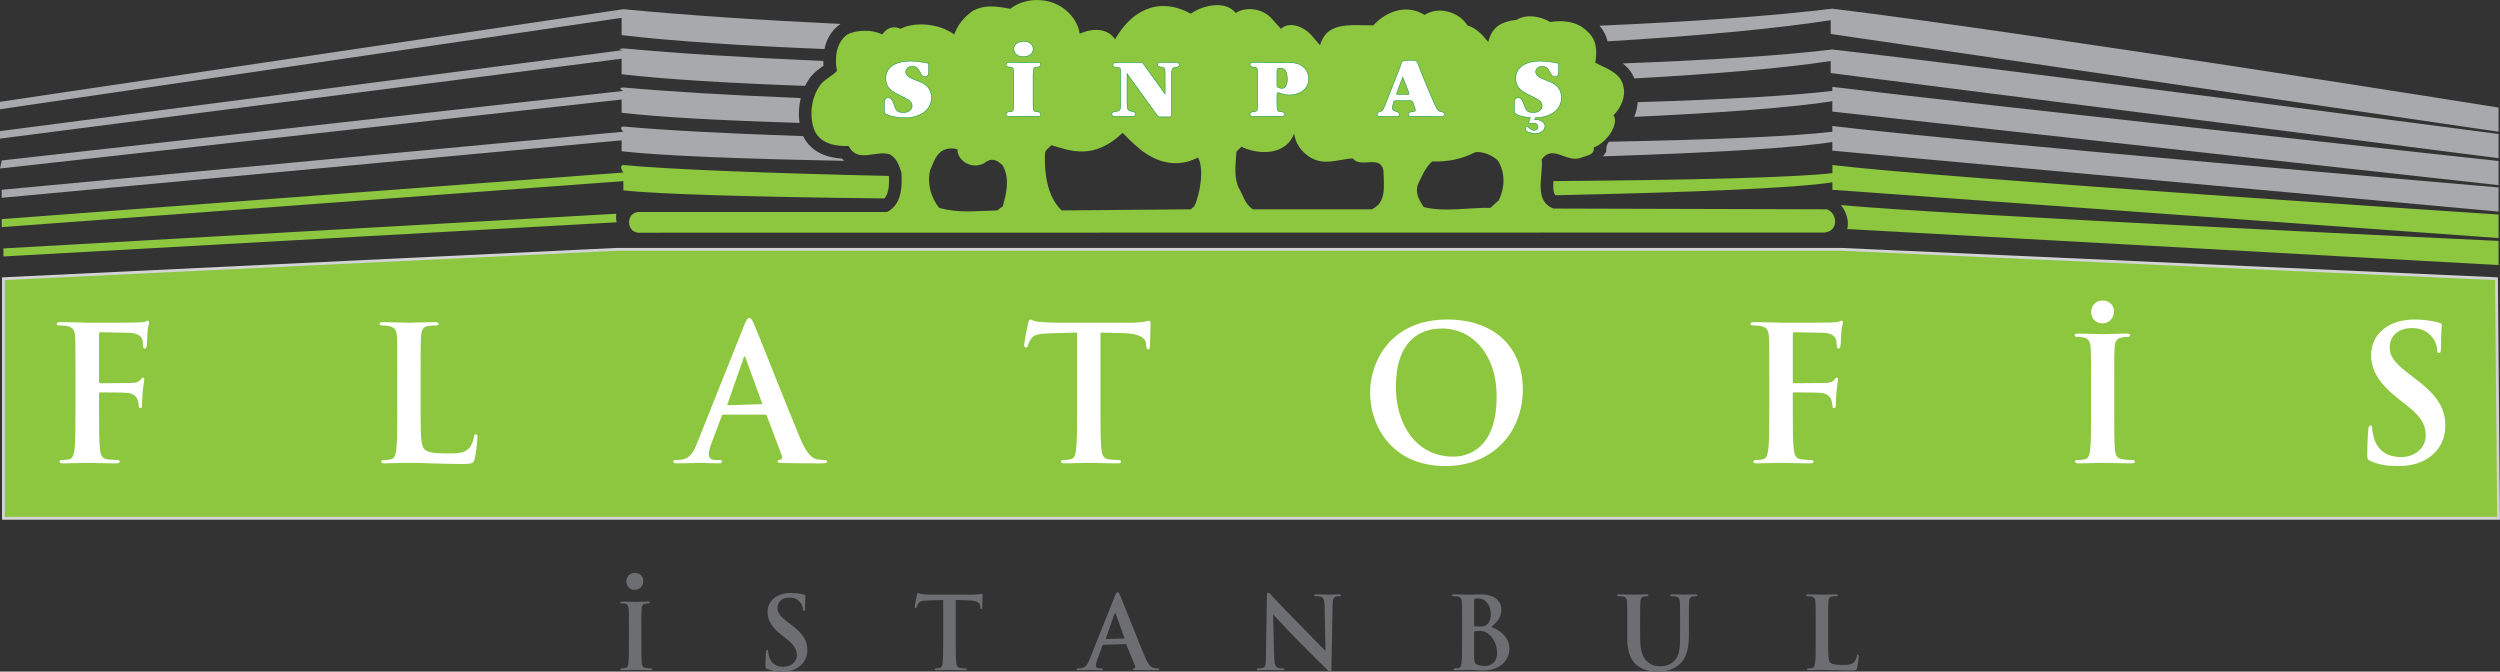 <?xml version="1.0" encoding="UTF-8"?>
<svg xmlns="http://www.w3.org/2000/svg" xmlns:xlink="http://www.w3.org/1999/xlink" width="165.35pt" height="44.42pt" viewBox="0 0 165.35 44.42" version="1.1">
<rect x="0" y="0" width="165.35" height="44.42" fill="#333333" stroke="none"/>
<defs>
<clipPath id="clip1">
  <path d="M 0 0 L 165.352 0 L 165.352 18 L 0 18 Z M 0 0 "/>
</clipPath>
<clipPath id="clip2">
  <path d="M 0 0 L 165.352 0 L 165.352 14 L 0 14 Z M 0 0 "/>
</clipPath>
<clipPath id="clip3">
  <path d="M 0 16 L 165.352 16 L 165.352 35 L 0 35 Z M 0 16 "/>
</clipPath>
<clipPath id="clip4">
  <path d="M 0 15 L 165.352 15 L 165.352 36 L 0 36 Z M 0 15 "/>
</clipPath>
<clipPath id="clip5">
  <path d="M 41 37 L 123 37 L 123 44.422 L 41 44.422 Z M 41 37 "/>
</clipPath>
</defs>
<g id="surface1">
<g clip-path="url(#clip1)" clip-rule="nonzero">
<path style=" stroke:none;fill-rule:evenodd;fill:rgb(55.299%,77.599%,24.699%);fill-opacity:1;" d="M 94.719 10.68 C 94.27 11.078 94.043 11.652 93.793 12.176 C 93.57 12.746 93.867 13.246 94.168 13.695 C 95.562 14.043 97.109 13.723 98.578 13.746 L 99.129 13.246 C 99.527 12.422 99.578 11.453 99.078 10.629 C 98.73 10.281 98.117 10.012 97.594 10.062 C 96.648 10.535 95.789 10.703 94.719 10.68 M 82.102 9.707 L 81.777 10.031 C 81.73 10.902 81.605 11.527 81.879 12.324 C 82.203 12.848 82.328 13.52 82.875 13.844 L 90.727 13.844 C 91.723 13.395 91.527 12.273 91.5 11.277 C 91.301 10.207 89.98 11.152 89.48 10.48 C 88.711 10.504 87.836 10.879 87.016 10.578 C 86.266 10.305 85.691 9.605 85.594 8.836 C 85.07 10.234 83.352 10.293 82.102 9.707 M 69.539 9.605 C 69.391 9.781 69.164 9.883 69.113 10.129 C 69.066 11.5 69.266 12.996 70.215 13.918 L 78.762 13.844 L 78.988 13.645 C 79.336 12.973 79.68 11.164 79.234 10.418 C 77.75 11.195 76.422 10.629 75.543 9.988 C 74.73 9.316 74.527 9.059 74.25 8.785 C 72.324 10.629 70.758 9.957 69.539 9.605 M 62.234 10.031 C 61.812 10.379 61.711 10.855 61.512 11.277 C 61.312 12.199 61.59 13.074 62.109 13.746 C 63.406 14.117 64.629 13.945 65.949 13.918 L 66.324 13.645 C 66.574 12.773 66.797 11.801 66.324 10.953 C 65.902 10.512 65.527 10.43 65.078 10.805 C 64.18 11.254 63.277 10.531 63.332 9.883 C 62.961 9.758 62.535 9.809 62.234 10.031 M 42.199 15.391 C 41.402 15.309 41.402 14.051 42.242 14.02 L 58.672 14.02 C 59.617 13.547 59.691 12.375 59.617 11.402 C 59.469 10.953 59.293 10.43 58.844 10.207 C 57.945 9.906 56.727 10.828 56.129 9.656 C 55.305 9.684 54.309 9.531 53.883 8.66 C 53.512 7.762 53.637 6.566 54.156 5.77 C 54.406 5.293 55.008 5.07 55.355 4.695 C 55.18 3.773 55.328 2.777 56.051 2.277 C 56.699 1.953 57.723 1.953 58.348 2.277 C 58.758 1.711 59.223 1.75 59.566 1.906 C 60.391 1.449 62.062 1.504 63.109 2.277 C 63.355 1.68 63.621 1.246 64.355 0.707 C 65.137 0.32 65.762 0.383 66.82 0.582 C 67.777 -0.184 69.465 -0.238 70.535 0.707 C 71.035 1.133 71.348 1.73 71.41 2.23 C 72.258 1.855 73.227 1.832 73.754 2.602 C 74.723 0.859 76.496 -0.324 78.762 0.906 C 79.535 0.344 81.055 0 81.73 0.859 C 82.422 0.402 83.496 0.582 84.07 1.184 L 84.719 1.906 C 85.289 1.391 86.191 1.754 86.691 2.277 L 87.305 2.988 C 87.746 1.488 89.105 1.652 90.828 1.68 C 91.723 0.707 93.059 0.262 94.219 0.984 C 95.191 0.383 96.508 0.805 97.059 1.68 C 97.633 1.855 98.082 2.328 98.43 2.777 C 98.68 1.828 99.188 1.449 100.324 1.305 C 100.973 0.906 101.922 1.082 102.52 1.457 C 103.281 1.328 104.289 1.379 104.961 2.055 C 105.637 2.629 105.637 3.402 105.512 4.148 C 106.207 4.523 107.254 4.82 107.379 5.77 C 107.531 6.367 107.211 7.152 106.711 7.625 C 107.094 8.129 106.371 9.379 105.41 9.758 C 105.484 10.223 104.988 10.281 104.637 10.406 C 103.641 10.855 102.742 9.508 101.973 10.531 C 102.07 11.676 101.422 13.273 102.742 13.793 L 120.809 13.844 C 121.492 14.02 121.68 15.266 120.684 15.379 Z M 121.195 12.059 C 118.777 12.441 111.793 12.727 102.879 12.914 C 102.793 12.828 102.742 12.688 102.734 12.375 C 102.73 12.242 102.734 12.109 102.738 11.977 C 111.734 11.91 118.77 11.742 121.195 11.449 L 121.195 10.914 C 127.988 11.754 165.254 14.188 165.254 14.188 L 165.254 15.746 L 121.195 12.551 Z M 41.23 10.914 C 44.266 11.207 50.754 11.453 58.793 11.637 C 58.836 12.379 58.73 12.867 58.492 13.125 C 50.086 13.031 43.551 12.852 41.23 12.59 L 41.23 11.98 L 0.113 15.023 L 0.113 14.492 L 41.23 11.41 C 41.23 11.41 40.891 10.953 41.23 10.914 M 0.227 16.43 L 40.766 14.137 C 40.734 14.316 40.742 14.512 40.785 14.703 L 0.227 16.961 Z M 121.754 13.562 C 128.637 14.219 165.254 15.934 165.254 15.934 L 165.254 17.531 L 122.176 15.148 C 122.223 14.961 122.23 14.766 122.203 14.57 C 122.156 14.223 122 13.855 121.754 13.562 "/>
</g>
<g clip-path="url(#clip2)" clip-rule="nonzero">
<path style=" stroke:none;fill-rule:evenodd;fill:rgb(65.5%,66.299%,67.499%);fill-opacity:1;" d="M 105.789 1.699 C 111.93 1.434 117.258 1.055 121.191 0.574 C 134.559 2.207 165.254 7.113 165.254 7.113 L 165.254 8.711 L 121.082 2.246 L 121.082 1.336 C 117.371 1.91 112.246 2.379 106.324 2.734 C 106.238 2.379 106.074 2.027 105.789 1.699 M 0 6.734 L 41.227 0.609 C 45.492 1.016 50.371 1.336 55.598 1.582 C 54.973 2.008 54.66 2.613 54.531 3.242 C 49.176 3.031 44.539 2.723 41.113 2.324 L 41.113 1.18 L 0 7.227 Z M 107.328 4.195 C 113.105 3.977 117.945 3.668 121.191 3.273 C 132.859 4.605 165.254 8.863 165.254 8.863 L 165.254 10.461 L 121.082 4.832 L 121.082 4.035 C 118.055 4.504 113.52 4.887 108.094 5.188 C 107.926 4.75 107.633 4.43 107.328 4.195 M 0 8.672 L 41.227 3.312 C 41.227 3.312 40.664 3.273 41.227 3.199 C 44.898 3.539 49.422 3.816 54.453 4.031 C 54.453 4.137 54.457 4.246 54.465 4.348 L 54.23 4.516 C 54.008 4.68 53.684 4.93 53.461 5.309 C 53.383 5.426 53.312 5.551 53.25 5.68 C 48.203 5.5 43.98 5.242 41.113 4.91 L 41.113 3.883 L 0 9.168 Z M 108.312 6.758 C 113.953 6.586 118.5 6.336 121.191 6.012 L 121.191 5.746 C 131.273 6.961 165.254 10.648 165.254 10.648 L 165.254 12.246 L 121.191 7.379 L 121.191 6.695 C 118.477 7.117 113.828 7.465 108.082 7.73 C 108.23 7.418 108.297 7.078 108.312 6.758 M 0.113 10.613 L 41.227 6.012 C 41.227 6.012 40.773 5.82 41.227 5.785 C 44.246 6.062 48.285 6.297 52.961 6.484 C 52.832 7.02 52.805 7.59 52.883 8.129 C 47.754 7.973 43.617 7.75 41.113 7.457 L 41.113 6.582 L 0 11.145 Z M 121.191 9.395 C 118.598 9.797 113.055 10.113 106.02 10.34 L 106.234 10.035 L 106.246 9.797 C 106.254 9.656 106.301 9.523 106.41 9.375 C 113.266 9.242 118.645 9.023 121.191 8.711 L 121.191 8.332 C 129.574 9.355 165.254 12.398 165.254 12.398 L 165.254 13.996 L 121.191 9.965 Z M 0.113 12.551 L 41.227 8.711 C 41.227 8.711 40.891 8.406 41.227 8.367 C 43.934 8.617 48.09 8.832 53.121 9.004 C 53.68 10.152 54.84 10.441 55.684 10.488 C 55.73 10.543 55.781 10.594 55.832 10.637 C 49.012 10.508 43.656 10.297 41.113 10.004 L 41.113 9.281 L 0.113 13.082 "/>
</g>
<g clip-path="url(#clip3)" clip-rule="nonzero">
<path style=" stroke:none;fill-rule:nonzero;fill:rgb(55.299%,77.599%,24.699%);fill-opacity:1;" d="M 0.227 34.281 L 0.227 18.434 L 40.777 16.492 L 121.781 16.492 L 165.117 18.434 L 165.254 34.281 "/>
</g>
<g clip-path="url(#clip4)" clip-rule="nonzero">
<path style="fill:none;stroke-width:1.87;stroke-linecap:butt;stroke-linejoin:miter;stroke:rgb(81.999%,82.7%,83.099%);stroke-opacity:1;stroke-miterlimit:3.864;" d="M 2.266 101.388 L 2.266 259.864 L 407.773 279.278 L 1217.812 279.278 L 1651.172 259.864 L 1652.539 101.388 Z M 2.266 101.388 " transform="matrix(0.1,0,0,-0.1,0,44.42)"/>
</g>
<g clip-path="url(#clip5)" clip-rule="nonzero">
<path style=" stroke:none;fill-rule:evenodd;fill:rgb(42.699%,43.1%,44.299%);fill-opacity:1;" d="M 41.977 39.012 C 42.328 39.012 42.547 38.746 42.547 38.422 C 42.547 38.102 42.301 37.891 41.988 37.891 C 41.59 37.891 41.426 38.219 41.426 38.449 C 41.426 38.707 41.59 39.012 41.977 39.012 M 120.914 41.234 C 120.914 40.227 120.914 40.043 120.93 39.828 C 120.941 39.598 120.996 39.484 121.176 39.449 C 121.254 39.438 121.359 39.434 121.434 39.434 C 121.516 39.434 121.555 39.418 121.555 39.371 C 121.555 39.324 121.508 39.312 121.414 39.312 C 121.156 39.312 120.672 39.332 120.512 39.332 C 120.332 39.332 119.914 39.312 119.605 39.312 C 119.504 39.312 119.457 39.324 119.457 39.371 C 119.457 39.418 119.496 39.434 119.57 39.434 C 119.656 39.434 119.734 39.438 119.789 39.449 C 120.008 39.496 120.062 39.605 120.074 39.828 C 120.09 40.043 120.09 40.227 120.09 41.234 L 120.09 42.402 C 120.09 43.016 120.09 43.535 120.055 43.816 C 120.027 44.008 119.996 44.156 119.863 44.18 C 119.801 44.195 119.723 44.207 119.621 44.207 C 119.543 44.207 119.52 44.227 119.52 44.262 C 119.52 44.309 119.562 44.324 119.648 44.324 C 119.781 44.324 119.953 44.312 120.105 44.312 L 120.484 44.309 C 120.758 44.309 120.996 44.312 121.297 44.324 C 121.594 44.332 121.938 44.348 122.414 44.348 C 122.762 44.348 122.793 44.312 122.836 44.168 C 122.887 43.977 122.934 43.477 122.934 43.406 C 122.934 43.324 122.926 43.293 122.879 43.293 C 122.828 43.293 122.812 43.332 122.809 43.391 C 122.793 43.52 122.715 43.703 122.633 43.789 C 122.469 43.969 122.211 43.977 121.859 43.977 C 121.34 43.977 121.168 43.93 121.055 43.828 C 120.914 43.711 120.914 43.25 120.914 42.402 Z M 107.629 42.203 C 107.629 43.164 107.879 43.656 108.219 43.961 C 108.703 44.398 109.34 44.418 109.691 44.418 C 110.121 44.418 110.602 44.348 111.07 43.941 C 111.629 43.465 111.703 42.684 111.703 41.945 L 111.703 41.234 C 111.703 40.227 111.703 40.043 111.715 39.828 C 111.727 39.598 111.781 39.484 111.961 39.449 C 112.039 39.438 112.078 39.434 112.152 39.434 C 112.23 39.434 112.27 39.418 112.27 39.371 C 112.27 39.324 112.227 39.312 112.133 39.312 C 111.871 39.312 111.457 39.332 111.375 39.332 C 111.371 39.332 110.953 39.312 110.613 39.312 C 110.52 39.312 110.477 39.324 110.477 39.371 C 110.477 39.418 110.516 39.434 110.586 39.434 C 110.66 39.434 110.773 39.438 110.824 39.449 C 111.047 39.496 111.098 39.605 111.109 39.828 C 111.121 40.043 111.121 40.227 111.121 41.234 L 111.121 42.066 C 111.121 42.746 111.105 43.344 110.738 43.711 C 110.477 43.977 110.117 44.07 109.824 44.07 C 109.598 44.07 109.293 44.039 108.996 43.797 C 108.672 43.531 108.477 43.125 108.477 42.164 L 108.477 41.234 C 108.477 40.227 108.477 40.043 108.492 39.828 C 108.504 39.598 108.559 39.484 108.734 39.449 C 108.816 39.438 108.855 39.434 108.93 39.434 C 108.996 39.434 109.035 39.418 109.035 39.371 C 109.035 39.324 108.988 39.312 108.891 39.312 C 108.648 39.312 108.23 39.332 108.074 39.332 C 107.871 39.332 107.457 39.312 107.105 39.312 C 107.004 39.312 106.961 39.324 106.961 39.371 C 106.961 39.418 106.996 39.434 107.07 39.434 C 107.164 39.434 107.277 39.438 107.328 39.449 C 107.547 39.496 107.602 39.605 107.617 39.828 C 107.629 40.043 107.629 40.227 107.629 41.234 Z M 99.016 43.199 C 99.016 43.891 98.512 44.047 98.215 44.047 C 98.062 44.047 97.91 44.039 97.73 43.969 C 97.52 43.883 97.5 43.77 97.5 43.332 L 97.5 41.762 L 97.824 41.719 C 98.082 41.734 98.234 41.781 98.375 41.879 C 98.879 42.23 99.016 42.789 99.016 43.199 M 97.5 39.711 C 97.5 39.637 97.512 39.609 97.559 39.598 C 97.625 39.582 97.684 39.582 97.777 39.582 C 98.348 39.582 98.605 40.168 98.605 40.613 C 98.605 40.938 98.504 41.176 98.332 41.316 C 98.219 41.414 98.074 41.441 97.855 41.441 C 97.703 41.441 97.605 41.434 97.543 41.422 C 97.52 41.414 97.5 41.402 97.5 41.348 Z M 96.703 42.402 C 96.703 43.016 96.703 43.535 96.668 43.816 C 96.645 44.008 96.609 44.156 96.477 44.18 C 96.418 44.195 96.336 44.207 96.238 44.207 C 96.16 44.207 96.133 44.227 96.133 44.262 C 96.133 44.309 96.176 44.324 96.266 44.324 C 96.398 44.324 96.57 44.312 96.723 44.312 L 97.098 44.309 C 97.199 44.309 97.398 44.312 97.598 44.324 L 98.062 44.348 C 99.281 44.348 99.832 43.609 99.832 42.902 C 99.832 42.125 99.168 41.652 98.625 41.469 C 98.992 41.176 99.301 40.852 99.301 40.309 C 99.301 39.953 99.09 39.312 97.891 39.312 C 97.664 39.312 97.406 39.332 97.082 39.332 C 96.949 39.332 96.531 39.312 96.176 39.312 C 96.078 39.312 96.031 39.324 96.031 39.371 C 96.031 39.418 96.07 39.434 96.145 39.434 C 96.238 39.434 96.352 39.438 96.402 39.449 C 96.621 39.496 96.676 39.605 96.688 39.828 C 96.703 40.043 96.703 40.227 96.703 41.234 Z M 84.199 40.641 C 84.34 40.766 85.074 41.594 85.797 42.312 C 86.484 42.992 87.332 43.863 87.75 44.262 C 87.824 44.332 87.906 44.406 87.977 44.406 C 88.039 44.406 88.062 44.348 88.062 44.199 L 88.137 40.016 C 88.145 39.645 88.195 39.504 88.383 39.449 C 88.461 39.434 88.516 39.434 88.582 39.434 C 88.66 39.434 88.699 39.41 88.699 39.371 C 88.699 39.32 88.633 39.312 88.547 39.312 C 88.223 39.312 87.969 39.332 87.898 39.332 C 87.758 39.332 87.441 39.312 87.094 39.312 C 86.996 39.312 86.922 39.32 86.922 39.371 C 86.922 39.41 86.949 39.434 87.031 39.434 C 87.121 39.434 87.281 39.434 87.379 39.473 C 87.539 39.539 87.598 39.664 87.605 40.07 L 87.672 43.047 C 87.527 42.941 86.633 41.984 86.18 41.535 C 85.215 40.574 84.207 39.492 84.125 39.406 C 84.012 39.285 83.953 39.199 83.879 39.199 C 83.812 39.199 83.793 39.293 83.793 39.426 L 83.73 43.352 C 83.727 43.93 83.699 44.121 83.527 44.172 C 83.434 44.199 83.316 44.207 83.227 44.207 C 83.164 44.207 83.121 44.223 83.121 44.262 C 83.121 44.32 83.184 44.324 83.27 44.324 C 83.613 44.324 83.926 44.309 83.984 44.309 C 84.113 44.309 84.379 44.324 84.809 44.324 C 84.902 44.324 84.961 44.312 84.961 44.262 C 84.961 44.223 84.922 44.207 84.848 44.207 C 84.742 44.207 84.617 44.199 84.504 44.16 C 84.371 44.113 84.285 43.941 84.273 43.426 Z M 73.129 42.266 L 73.715 40.586 C 73.773 40.527 73.781 40.559 73.789 40.586 L 74.383 42.227 Z M 74.477 42.598 L 75.074 44.047 C 75.105 44.129 75.059 44.188 75.016 44.199 C 74.949 44.207 74.922 44.223 74.922 44.262 C 74.922 44.309 75 44.309 75.121 44.312 C 75.652 44.324 76.137 44.324 76.375 44.324 C 76.621 44.324 76.68 44.312 76.68 44.262 C 76.68 44.215 76.645 44.207 76.594 44.207 C 76.516 44.207 76.414 44.199 76.312 44.18 C 76.176 44.141 75.98 44.047 75.73 43.453 C 75.305 42.449 74.246 39.742 74.086 39.379 C 74.02 39.227 73.98 39.164 73.918 39.164 C 73.852 39.164 73.812 39.238 73.734 39.434 L 72.07 43.598 C 71.938 43.93 71.809 44.156 71.504 44.195 L 71.301 44.207 C 71.246 44.207 71.219 44.223 71.219 44.262 C 71.219 44.312 71.258 44.324 71.348 44.324 C 71.691 44.324 72.055 44.309 72.129 44.309 C 72.336 44.309 72.621 44.324 72.832 44.324 C 72.906 44.324 72.945 44.312 72.945 44.262 C 72.945 44.223 72.926 44.207 72.844 44.207 L 72.746 44.207 C 72.539 44.207 72.48 44.121 72.48 44 C 72.48 43.922 72.516 43.762 72.582 43.598 L 72.938 42.648 Z M 62.383 42.402 C 62.383 43.016 62.383 43.535 62.348 43.816 C 62.328 44.008 62.289 44.156 62.156 44.18 C 62.098 44.195 62.02 44.207 61.918 44.207 C 61.84 44.207 61.812 44.227 61.812 44.262 C 61.812 44.309 61.859 44.324 61.945 44.324 C 62.211 44.324 62.629 44.309 62.781 44.309 C 62.965 44.309 63.383 44.324 63.82 44.324 C 63.895 44.324 63.949 44.309 63.949 44.262 C 63.949 44.227 63.914 44.207 63.84 44.207 C 63.742 44.207 63.598 44.195 63.504 44.18 C 63.305 44.156 63.266 44.008 63.246 43.824 C 63.211 43.535 63.211 43.016 63.211 42.402 L 63.211 39.684 L 64.047 39.703 C 64.637 39.719 64.816 39.902 64.832 40.074 L 64.836 40.148 C 64.844 40.246 64.855 40.281 64.91 40.281 C 64.949 40.281 64.961 40.242 64.969 40.176 C 64.969 40 64.988 39.543 64.988 39.406 C 64.988 39.305 64.98 39.266 64.938 39.266 C 64.91 39.266 64.855 39.281 64.758 39.297 C 64.656 39.312 64.512 39.332 64.301 39.332 L 61.672 39.332 C 61.453 39.332 61.203 39.32 61.008 39.297 C 60.844 39.285 60.777 39.219 60.723 39.219 C 60.684 39.219 60.664 39.258 60.645 39.348 C 60.633 39.398 60.504 40 60.504 40.109 C 60.504 40.184 60.52 40.215 60.566 40.215 C 60.605 40.215 60.625 40.188 60.641 40.137 C 60.652 40.082 60.684 40 60.75 39.902 C 60.852 39.758 61.008 39.723 61.395 39.711 L 62.383 39.684 Z M 51.723 44.418 C 52.074 44.418 52.445 44.359 52.777 44.148 C 53.254 43.836 53.398 43.379 53.398 42.992 C 53.398 42.363 53.113 41.906 52.312 41.301 L 52.125 41.164 C 51.574 40.746 51.422 40.512 51.422 40.207 C 51.422 39.809 51.723 39.523 52.211 39.523 C 52.645 39.523 52.836 39.723 52.934 39.852 C 53.074 40.023 53.105 40.227 53.105 40.285 C 53.105 40.367 53.125 40.406 53.172 40.406 C 53.227 40.406 53.246 40.355 53.246 40.207 C 53.246 39.691 53.273 39.496 53.273 39.41 C 53.273 39.367 53.242 39.348 53.18 39.332 C 53.008 39.285 52.73 39.219 52.297 39.219 C 51.375 39.219 50.766 39.742 50.766 40.473 C 50.766 41.012 51.02 41.477 51.746 42.043 L 52.051 42.285 C 52.602 42.715 52.703 43.02 52.703 43.344 C 52.703 43.695 52.41 44.102 51.812 44.102 C 51.402 44.102 51.012 43.922 50.867 43.434 C 50.832 43.32 50.805 43.18 50.805 43.094 C 50.805 43.039 50.801 42.98 50.738 42.98 C 50.688 42.98 50.668 43.055 50.66 43.152 C 50.652 43.258 50.625 43.656 50.625 44.023 C 50.625 44.168 50.648 44.199 50.754 44.246 C 51.039 44.371 51.336 44.418 51.723 44.418 M 41.598 42.402 C 41.598 43.047 41.598 43.57 41.562 43.852 C 41.543 44.039 41.504 44.156 41.371 44.18 C 41.312 44.195 41.23 44.207 41.133 44.207 C 41.051 44.207 41.027 44.227 41.027 44.262 C 41.027 44.309 41.074 44.324 41.16 44.324 C 41.426 44.324 41.844 44.309 41.996 44.309 C 42.172 44.309 42.59 44.324 43.031 44.324 C 43.102 44.324 43.156 44.309 43.156 44.262 C 43.156 44.227 43.121 44.207 43.051 44.207 C 42.949 44.207 42.805 44.195 42.711 44.18 C 42.512 44.156 42.465 44.035 42.445 43.855 C 42.418 43.57 42.418 43.047 42.418 42.402 L 42.418 41.488 C 42.418 40.48 42.418 40.516 42.434 40.305 C 42.445 40.074 42.5 39.957 42.676 39.926 C 42.758 39.914 42.809 39.906 42.875 39.906 C 42.945 39.906 42.984 39.895 42.984 39.84 C 42.984 39.801 42.93 39.785 42.844 39.785 C 42.59 39.785 42.199 39.809 42.035 39.809 C 41.844 39.809 41.426 39.785 41.172 39.785 C 41.066 39.785 41.016 39.801 41.016 39.84 C 41.016 39.895 41.051 39.906 41.121 39.906 C 41.199 39.906 41.285 39.914 41.359 39.934 C 41.504 39.965 41.57 40.078 41.582 40.305 C 41.598 40.516 41.598 40.48 41.598 41.488 "/>
</g>
<path style=" stroke:none;fill-rule:evenodd;fill:rgb(100%,100%,100%);fill-opacity:1;" d="M 139.051 21.387 C 139.52 21.387 139.816 21.027 139.816 20.594 C 139.816 20.16 139.484 19.875 139.062 19.875 C 138.531 19.875 138.309 20.32 138.309 20.633 C 138.309 20.977 138.531 21.387 139.051 21.387 M 158.609 30.824 C 159.266 30.824 159.957 30.711 160.574 30.316 C 161.465 29.734 161.734 28.883 161.734 28.164 C 161.734 26.992 161.203 26.141 159.707 25.016 L 159.363 24.754 C 158.336 23.977 158.055 23.543 158.055 22.977 C 158.055 22.234 158.609 21.699 159.523 21.699 C 160.328 21.699 160.688 22.074 160.871 22.309 C 161.129 22.629 161.191 23.012 161.191 23.121 C 161.191 23.273 161.23 23.348 161.316 23.348 C 161.414 23.348 161.449 23.246 161.449 22.977 C 161.449 22.012 161.5 21.652 161.5 21.492 C 161.5 21.406 161.438 21.367 161.328 21.344 C 161.008 21.258 160.488 21.133 159.684 21.133 C 157.965 21.133 156.828 22.109 156.828 23.469 C 156.828 24.469 157.301 25.336 158.656 26.398 L 159.227 26.844 C 160.254 27.648 160.438 28.215 160.438 28.82 C 160.438 29.477 159.895 30.23 158.781 30.23 C 158.016 30.23 157.285 29.895 157.016 28.98 C 156.953 28.77 156.902 28.512 156.902 28.352 C 156.902 28.25 156.891 28.141 156.777 28.141 C 156.68 28.141 156.645 28.277 156.633 28.461 C 156.617 28.66 156.57 29.402 156.57 30.082 C 156.57 30.355 156.605 30.414 156.805 30.5 C 157.336 30.738 157.891 30.824 158.609 30.824 M 138.301 27.391 C 138.301 28.59 138.301 29.238 138.238 29.762 C 138.203 30.117 138.129 30.328 137.883 30.379 C 137.77 30.402 137.621 30.426 137.438 30.426 C 137.289 30.426 137.238 30.465 137.238 30.527 C 137.238 30.613 137.324 30.648 137.488 30.648 C 137.98 30.648 138.762 30.613 139.043 30.613 C 139.379 30.613 140.156 30.648 140.973 30.648 C 141.109 30.648 141.207 30.613 141.207 30.527 C 141.207 30.465 141.145 30.426 141.008 30.426 C 140.824 30.426 140.551 30.402 140.379 30.379 C 140.008 30.328 139.922 30.105 139.883 29.773 C 139.836 29.238 139.836 28.59 139.836 27.391 L 139.836 25.43 C 139.836 23.551 139.836 23.422 139.859 23.027 C 139.883 22.594 139.984 22.387 140.316 22.324 C 140.465 22.297 140.562 22.285 140.688 22.285 C 140.812 22.285 140.887 22.262 140.887 22.16 C 140.887 22.09 140.785 22.062 140.625 22.062 C 140.156 22.062 139.426 22.102 139.117 22.102 C 138.762 22.102 137.98 22.062 137.512 22.062 C 137.312 22.062 137.215 22.09 137.215 22.16 C 137.215 22.262 137.289 22.285 137.41 22.285 C 137.562 22.285 137.723 22.297 137.859 22.336 C 138.129 22.398 138.254 22.605 138.277 23.027 C 138.301 23.422 138.301 23.551 138.301 25.43 Z M 118.574 26.066 C 118.574 25.977 118.602 25.953 118.664 25.953 C 118.871 25.953 120.184 25.953 120.492 25.988 C 120.875 26.039 121.062 26.262 121.121 26.434 C 121.172 26.582 121.195 26.73 121.195 26.82 C 121.195 26.906 121.223 26.992 121.297 26.992 C 121.418 26.992 121.418 26.867 121.418 26.758 C 121.418 26.668 121.445 26.102 121.469 25.855 C 121.508 25.473 121.566 25.16 121.566 25.09 C 121.566 25.016 121.543 24.977 121.492 24.977 C 121.418 24.977 121.395 25.027 121.332 25.102 C 121.211 25.262 121.035 25.312 120.801 25.324 C 120.629 25.336 120.453 25.336 120.246 25.336 L 118.664 25.348 C 118.59 25.348 118.574 25.312 118.574 25.238 L 118.574 22.145 C 118.574 22.012 118.613 21.973 118.688 21.973 L 120.59 22.012 C 121.062 22.023 121.32 22.207 121.406 22.383 C 121.48 22.555 121.48 22.75 121.48 22.852 C 121.492 22.988 121.52 23.051 121.605 23.051 C 121.691 23.051 121.715 22.977 121.73 22.875 C 121.754 22.727 121.777 21.996 121.789 21.875 C 121.828 21.555 121.891 21.406 121.891 21.32 C 121.891 21.258 121.852 21.207 121.801 21.207 C 121.738 21.207 121.68 21.258 121.605 21.281 C 121.48 21.32 121.332 21.32 121.098 21.328 C 120.812 21.344 118.305 21.344 117.836 21.344 C 117.66 21.344 117.379 21.328 117.059 21.32 L 116.055 21.305 C 115.871 21.305 115.77 21.328 115.77 21.43 C 115.77 21.504 115.859 21.527 115.98 21.527 C 116.152 21.527 116.363 21.539 116.465 21.566 C 116.871 21.652 116.969 21.852 116.996 22.27 C 117.02 22.664 117.02 23.012 117.02 24.891 L 117.02 27.066 C 117.02 28.25 117.02 29.18 116.957 29.699 C 116.906 30.059 116.848 30.328 116.598 30.379 C 116.488 30.402 116.34 30.426 116.152 30.426 C 116.02 30.426 115.969 30.465 115.969 30.527 C 115.969 30.625 116.055 30.648 116.23 30.648 C 116.699 30.648 117.477 30.613 117.797 30.613 C 118.117 30.613 118.898 30.648 119.676 30.648 C 119.863 30.648 119.949 30.613 119.949 30.527 C 119.949 30.465 119.898 30.426 119.738 30.426 C 119.566 30.426 119.293 30.402 119.121 30.379 C 118.75 30.328 118.676 30.059 118.637 29.699 C 118.574 29.18 118.574 28.25 118.574 27.066 Z M 96.117 30.203 C 93.746 30.203 92.324 28.164 92.324 25.594 C 92.324 22.516 93.945 21.727 95.363 21.727 C 97.395 21.727 98.988 23.445 98.988 26.215 C 98.988 29.785 96.984 30.203 96.117 30.203 M 95.602 30.824 C 98.738 30.824 100.719 28.586 100.719 25.754 C 100.719 22.926 98.801 21.133 95.723 21.133 C 92.016 21.133 90.617 23.863 90.617 25.977 C 90.617 28.164 92.055 30.824 95.602 30.824 M 71.238 27.066 C 71.238 28.203 71.238 29.18 71.176 29.699 C 71.141 30.059 71.066 30.328 70.82 30.379 C 70.711 30.402 70.559 30.426 70.375 30.426 C 70.227 30.426 70.176 30.465 70.176 30.527 C 70.176 30.613 70.266 30.648 70.426 30.648 C 70.918 30.648 71.695 30.613 71.98 30.613 C 72.328 30.613 73.105 30.648 73.922 30.648 C 74.059 30.648 74.156 30.613 74.156 30.527 C 74.156 30.465 74.094 30.426 73.961 30.426 C 73.773 30.426 73.504 30.402 73.328 30.379 C 72.957 30.328 72.883 30.059 72.848 29.711 C 72.785 29.18 72.785 28.203 72.785 27.066 L 72.785 21.996 L 74.344 22.035 C 75.441 22.059 75.777 22.406 75.801 22.727 L 75.812 22.863 C 75.824 23.051 75.848 23.109 75.949 23.109 C 76.023 23.109 76.047 23.035 76.059 22.914 C 76.059 22.59 76.098 21.738 76.098 21.48 C 76.098 21.293 76.086 21.219 76 21.219 C 75.949 21.219 75.848 21.242 75.664 21.281 C 75.48 21.305 75.207 21.344 74.812 21.344 L 69.918 21.344 C 69.512 21.344 69.039 21.32 68.68 21.281 C 68.371 21.258 68.25 21.133 68.152 21.133 C 68.074 21.133 68.039 21.207 68.004 21.367 C 67.977 21.469 67.742 22.59 67.742 22.789 C 67.742 22.926 67.766 22.988 67.855 22.988 C 67.926 22.988 67.965 22.938 67.988 22.84 C 68.016 22.738 68.074 22.59 68.199 22.406 C 68.387 22.133 68.68 22.074 69.398 22.047 L 71.238 21.996 Z M 48.09 26.805 L 49.18 23.68 C 49.191 23.629 49.215 23.566 49.254 23.566 C 49.289 23.566 49.301 23.629 49.316 23.68 L 50.426 26.73 Z M 50.598 27.426 C 50.66 27.426 50.699 27.449 50.723 27.512 L 51.711 30.133 C 51.773 30.281 51.688 30.391 51.602 30.414 C 51.477 30.426 51.426 30.449 51.426 30.527 C 51.426 30.613 51.574 30.613 51.797 30.625 C 52.789 30.648 53.691 30.648 54.133 30.648 C 54.594 30.648 54.703 30.625 54.703 30.527 C 54.703 30.441 54.641 30.426 54.543 30.426 C 54.395 30.426 54.211 30.414 54.023 30.379 C 53.766 30.305 53.406 30.133 52.938 29.023 C 52.145 27.152 50.168 22.109 49.871 21.43 C 49.746 21.145 49.672 21.035 49.562 21.035 C 49.438 21.035 49.363 21.168 49.215 21.527 L 46.113 29.289 C 45.867 29.906 45.633 30.328 45.062 30.402 C 44.965 30.414 44.789 30.426 44.68 30.426 C 44.582 30.426 44.531 30.449 44.531 30.527 C 44.531 30.625 44.605 30.648 44.766 30.648 C 45.41 30.648 46.09 30.613 46.223 30.613 C 46.609 30.613 47.141 30.648 47.535 30.648 C 47.672 30.648 47.746 30.625 47.746 30.527 C 47.746 30.449 47.707 30.426 47.559 30.426 L 47.375 30.426 C 46.992 30.426 46.879 30.266 46.879 30.043 C 46.879 29.895 46.941 29.598 47.066 29.289 L 47.734 27.523 C 47.758 27.449 47.781 27.426 47.844 27.426 Z M 27.82 24.891 C 27.82 23.012 27.82 22.664 27.844 22.27 C 27.871 21.836 27.969 21.625 28.305 21.566 C 28.453 21.539 28.648 21.527 28.785 21.527 C 28.934 21.527 29.008 21.504 29.008 21.418 C 29.008 21.328 28.922 21.305 28.746 21.305 C 28.266 21.305 27.363 21.344 27.066 21.344 C 26.734 21.344 25.953 21.305 25.375 21.305 C 25.188 21.305 25.102 21.328 25.102 21.418 C 25.102 21.504 25.176 21.527 25.312 21.527 C 25.473 21.527 25.621 21.539 25.719 21.566 C 26.129 21.652 26.227 21.852 26.254 22.27 C 26.277 22.664 26.277 23.012 26.277 24.891 L 26.277 27.066 C 26.277 28.203 26.277 29.18 26.215 29.699 C 26.164 30.059 26.105 30.328 25.855 30.379 C 25.746 30.402 25.598 30.426 25.41 30.426 C 25.262 30.426 25.215 30.465 25.215 30.527 C 25.215 30.613 25.301 30.648 25.461 30.648 C 25.707 30.648 26.027 30.625 26.312 30.625 C 26.609 30.613 26.883 30.613 27.02 30.613 C 27.523 30.613 27.969 30.625 28.527 30.648 C 29.082 30.66 29.723 30.688 30.613 30.688 C 31.258 30.688 31.32 30.625 31.395 30.355 C 31.492 29.992 31.578 29.066 31.578 28.934 C 31.578 28.781 31.566 28.723 31.48 28.723 C 31.383 28.723 31.355 28.797 31.344 28.906 C 31.32 29.141 31.172 29.488 31.023 29.648 C 30.715 29.984 30.23 29.992 29.574 29.992 C 28.613 29.992 28.289 29.906 28.082 29.723 C 27.82 29.5 27.82 28.648 27.82 27.066 Z M 6.551 26.066 C 6.551 25.977 6.574 25.953 6.637 25.953 C 6.848 25.953 8.156 25.953 8.469 25.988 C 8.852 26.039 9.035 26.262 9.098 26.434 C 9.148 26.582 9.172 26.73 9.172 26.82 C 9.172 26.906 9.195 26.992 9.27 26.992 C 9.395 26.992 9.395 26.867 9.395 26.758 C 9.395 26.668 9.418 26.102 9.441 25.855 C 9.48 25.473 9.543 25.16 9.543 25.09 C 9.543 25.016 9.516 24.977 9.469 24.977 C 9.395 24.977 9.367 25.027 9.305 25.102 C 9.184 25.262 9.012 25.312 8.777 25.324 C 8.602 25.336 8.43 25.336 8.219 25.336 L 6.637 25.348 C 6.562 25.348 6.551 25.312 6.551 25.238 L 6.551 22.145 C 6.551 22.012 6.586 21.973 6.66 21.973 L 8.566 22.012 C 9.035 22.023 9.293 22.207 9.383 22.383 C 9.453 22.555 9.453 22.75 9.453 22.852 C 9.469 22.988 9.492 23.051 9.578 23.051 C 9.664 23.051 9.691 22.977 9.703 22.875 C 9.727 22.727 9.75 21.996 9.762 21.875 C 9.801 21.555 9.863 21.406 9.863 21.32 C 9.863 21.258 9.824 21.207 9.777 21.207 C 9.715 21.207 9.652 21.258 9.578 21.281 C 9.453 21.32 9.305 21.32 9.07 21.328 C 8.789 21.344 6.277 21.344 5.809 21.344 C 5.637 21.344 5.352 21.328 5.031 21.32 L 4.027 21.305 C 3.844 21.305 3.746 21.328 3.746 21.43 C 3.746 21.504 3.832 21.527 3.953 21.527 C 4.129 21.527 4.34 21.539 4.438 21.566 C 4.844 21.652 4.945 21.852 4.969 22.27 C 4.992 22.664 4.992 23.012 4.992 24.891 L 4.992 27.066 C 4.992 28.25 4.992 29.18 4.93 29.699 C 4.883 30.059 4.82 30.328 4.574 30.379 C 4.461 30.402 4.312 30.426 4.129 30.426 C 3.992 30.426 3.941 30.465 3.941 30.527 C 3.941 30.625 4.027 30.648 4.203 30.648 C 4.672 30.648 5.449 30.613 5.773 30.613 C 6.094 30.613 6.871 30.648 7.652 30.648 C 7.836 30.648 7.922 30.613 7.922 30.527 C 7.922 30.465 7.871 30.426 7.711 30.426 C 7.539 30.426 7.27 30.402 7.094 30.379 C 6.723 30.328 6.648 30.059 6.613 29.699 C 6.551 29.18 6.551 28.25 6.551 27.066 "/>
<path style=" stroke:none;fill-rule:evenodd;fill:rgb(100%,100%,100%);fill-opacity:1;" d="M 61.422 4.312 L 61.422 4.758 C 61.422 4.969 61.34 5.074 61.172 5.074 C 61.094 5.074 61.027 5.043 60.973 4.984 C 60.949 4.957 60.91 4.891 60.855 4.785 C 60.781 4.637 60.707 4.535 60.625 4.477 C 60.547 4.418 60.449 4.387 60.332 4.387 C 60.211 4.387 60.109 4.422 60.031 4.492 C 59.949 4.559 59.906 4.645 59.906 4.75 C 59.906 4.938 60.055 5.09 60.355 5.211 L 60.5 5.27 L 60.637 5.332 L 60.781 5.383 C 61.332 5.586 61.609 5.941 61.609 6.449 C 61.609 6.848 61.445 7.172 61.121 7.422 C 60.797 7.668 60.375 7.789 59.848 7.789 C 59.652 7.789 59.441 7.77 59.215 7.734 C 58.941 7.688 58.738 7.629 58.613 7.555 C 58.531 7.508 58.488 7.422 58.488 7.293 L 58.488 6.828 C 58.488 6.582 58.578 6.461 58.754 6.461 C 58.914 6.461 59.043 6.625 59.145 6.953 C 59.199 7.145 59.27 7.273 59.352 7.34 C 59.438 7.41 59.57 7.441 59.746 7.441 C 59.918 7.441 60.055 7.402 60.164 7.32 C 60.273 7.238 60.328 7.133 60.328 7.012 C 60.328 6.859 60.254 6.73 60.105 6.621 C 60.004 6.551 59.809 6.445 59.512 6.305 C 59.215 6.164 59.008 6.035 58.883 5.918 C 58.684 5.727 58.586 5.488 58.586 5.195 C 58.586 4.832 58.727 4.547 59.016 4.344 C 59.309 4.141 59.719 4.039 60.25 4.039 C 60.449 4.039 60.734 4.066 61.098 4.125 C 61.258 4.148 61.352 4.172 61.379 4.188 C 61.406 4.203 61.422 4.246 61.422 4.312 "/>
<path style="fill:none;stroke-width:0.32;stroke-linecap:butt;stroke-linejoin:miter;stroke:rgb(0%,55.699%,27.499%);stroke-opacity:1;stroke-miterlimit:3.864;" d="M 614.219 401.075 L 614.219 396.622 C 614.219 394.512 613.398 393.458 611.719 393.458 C 610.938 393.458 610.273 393.77 609.727 394.356 C 609.492 394.63 609.102 395.294 608.555 396.348 C 607.812 397.833 607.07 398.848 606.25 399.434 C 605.469 400.02 604.492 400.333 603.32 400.333 C 602.109 400.333 601.094 399.981 600.312 399.278 C 599.492 398.614 599.062 397.755 599.062 396.7 C 599.062 394.825 600.547 393.302 603.555 392.091 L 605 391.505 L 606.367 390.88 L 607.812 390.372 C 613.32 388.341 616.094 384.786 616.094 379.708 C 616.094 375.723 614.453 372.481 611.211 369.981 C 607.969 367.52 603.75 366.309 598.477 366.309 C 596.523 366.309 594.414 366.505 592.148 366.856 C 589.414 367.325 587.383 367.911 586.133 368.653 C 585.312 369.122 584.883 369.981 584.883 371.27 L 584.883 375.919 C 584.883 378.38 585.781 379.591 587.539 379.591 C 589.141 379.591 590.43 377.95 591.445 374.669 C 591.992 372.755 592.695 371.466 593.516 370.802 C 594.375 370.098 595.703 369.786 597.461 369.786 C 599.18 369.786 600.547 370.177 601.641 370.997 C 602.734 371.817 603.281 372.872 603.281 374.083 C 603.281 375.606 602.539 376.895 601.055 377.989 C 600.039 378.692 598.086 379.747 595.117 381.153 C 592.148 382.559 590.078 383.848 588.828 385.02 C 586.836 386.934 585.859 389.317 585.859 392.247 C 585.859 395.88 587.266 398.731 590.156 400.762 C 593.086 402.794 597.188 403.809 602.5 403.809 C 604.492 403.809 607.344 403.536 610.977 402.95 C 612.578 402.716 613.516 402.481 613.789 402.325 C 614.062 402.169 614.219 401.739 614.219 401.075 Z M 614.219 401.075 " transform="matrix(0.1,0,0,-0.1,0,44.42)"/>
<path style=" stroke:none;fill-rule:evenodd;fill:rgb(100%,100%,100%);fill-opacity:1;" d="M 68.328 5.027 L 68.328 6.801 C 68.328 7.07 68.34 7.234 68.367 7.293 C 68.391 7.348 68.457 7.383 68.57 7.387 C 68.746 7.395 68.836 7.449 68.836 7.555 C 68.836 7.652 68.773 7.703 68.648 7.703 C 68.648 7.703 68.625 7.703 68.578 7.699 C 68.535 7.695 68.492 7.691 68.453 7.691 C 68.32 7.691 68.074 7.688 67.711 7.688 L 67.41 7.688 C 67.32 7.691 67.242 7.691 67.176 7.691 L 66.926 7.691 C 66.871 7.691 66.805 7.695 66.727 7.703 C 66.602 7.703 66.543 7.652 66.543 7.555 C 66.543 7.449 66.629 7.395 66.809 7.387 C 66.918 7.383 66.988 7.348 67.012 7.293 C 67.035 7.234 67.047 7.07 67.047 6.801 L 67.047 5.027 C 67.047 4.758 67.035 4.598 67.012 4.539 C 66.988 4.48 66.918 4.445 66.809 4.441 C 66.629 4.434 66.543 4.379 66.543 4.273 C 66.543 4.176 66.602 4.125 66.727 4.125 C 66.805 4.133 66.867 4.137 66.926 4.137 L 67.293 4.137 C 67.379 4.137 67.434 4.141 67.453 4.141 L 67.945 4.141 L 68.074 4.137 L 68.453 4.137 C 68.504 4.137 68.57 4.133 68.648 4.125 C 68.773 4.125 68.836 4.176 68.836 4.273 C 68.836 4.379 68.746 4.434 68.57 4.441 C 68.457 4.445 68.391 4.48 68.367 4.539 C 68.34 4.598 68.328 4.758 68.328 5.027 M 67.703 2.738 C 67.898 2.738 68.051 2.785 68.164 2.875 C 68.277 2.969 68.332 3.09 68.332 3.246 C 68.332 3.398 68.273 3.52 68.148 3.613 C 68.027 3.703 67.867 3.75 67.668 3.75 C 67.484 3.75 67.34 3.703 67.223 3.609 C 67.109 3.508 67.055 3.383 67.055 3.227 C 67.055 3.082 67.113 2.965 67.234 2.875 C 67.355 2.785 67.512 2.738 67.703 2.738 "/>
<path style="fill:none;stroke-width:0.32;stroke-linecap:butt;stroke-linejoin:miter;stroke:rgb(0%,55.699%,27.499%);stroke-opacity:1;stroke-miterlimit:3.864;" d="M 683.281 393.927 L 683.281 376.192 C 683.281 373.497 683.398 371.856 683.672 371.27 C 683.906 370.723 684.57 370.372 685.703 370.333 C 687.461 370.255 688.359 369.708 688.359 368.653 C 688.359 367.677 687.734 367.169 686.484 367.169 C 686.484 367.169 686.25 367.169 685.781 367.208 C 685.352 367.247 684.922 367.286 684.531 367.286 C 683.203 367.286 680.742 367.325 677.109 367.325 L 674.102 367.325 C 673.203 367.286 672.422 367.286 671.758 367.286 L 669.258 367.286 C 668.711 367.286 668.047 367.247 667.266 367.169 C 666.016 367.169 665.43 367.677 665.43 368.653 C 665.43 369.708 666.289 370.255 668.086 370.333 C 669.18 370.372 669.883 370.723 670.117 371.27 C 670.352 371.856 670.469 373.497 670.469 376.192 L 670.469 393.927 C 670.469 396.622 670.352 398.223 670.117 398.809 C 669.883 399.395 669.18 399.747 668.086 399.786 C 666.289 399.864 665.43 400.411 665.43 401.466 C 665.43 402.442 666.016 402.95 667.266 402.95 C 668.047 402.872 668.672 402.833 669.258 402.833 L 672.93 402.833 C 673.789 402.833 674.336 402.794 674.531 402.794 L 679.453 402.794 L 680.742 402.833 L 684.531 402.833 C 685.039 402.833 685.703 402.872 686.484 402.95 C 687.734 402.95 688.359 402.442 688.359 401.466 C 688.359 400.411 687.461 399.864 685.703 399.786 C 684.57 399.747 683.906 399.395 683.672 398.809 C 683.398 398.223 683.281 396.622 683.281 393.927 Z M 677.031 416.817 C 678.984 416.817 680.508 416.348 681.641 415.45 C 682.773 414.512 683.32 413.302 683.32 411.739 C 683.32 410.216 682.734 409.005 681.484 408.067 C 680.273 407.169 678.672 406.7 676.68 406.7 C 674.844 406.7 673.398 407.169 672.227 408.106 C 671.094 409.122 670.547 410.372 670.547 411.934 C 670.547 413.38 671.133 414.552 672.344 415.45 C 673.555 416.348 675.117 416.817 677.031 416.817 Z M 677.031 416.817 " transform="matrix(0.1,0,0,-0.1,0,44.42)"/>
<path style=" stroke:none;fill-rule:evenodd;fill:rgb(100%,100%,100%);fill-opacity:1;" d="M 77.059 6.215 L 77.059 4.859 C 77.059 4.68 77.043 4.566 77.012 4.52 C 76.984 4.473 76.898 4.441 76.762 4.43 C 76.621 4.41 76.551 4.355 76.551 4.262 C 76.551 4.176 76.621 4.129 76.762 4.129 C 76.828 4.129 76.93 4.133 77.07 4.137 C 77.199 4.137 77.258 4.141 77.25 4.141 L 77.742 4.125 C 77.91 4.117 77.992 4.172 77.992 4.285 C 77.992 4.355 77.957 4.406 77.879 4.434 C 77.855 4.445 77.789 4.457 77.672 4.469 C 77.547 4.488 77.484 4.621 77.484 4.871 L 77.484 7.531 C 77.484 7.621 77.477 7.676 77.461 7.699 C 77.441 7.723 77.41 7.734 77.359 7.734 L 76.773 7.734 C 76.695 7.734 76.648 7.727 76.621 7.715 C 76.598 7.703 76.566 7.672 76.531 7.625 L 74.543 4.871 L 74.543 6.891 C 74.543 7.055 74.562 7.172 74.605 7.238 C 74.652 7.305 74.738 7.344 74.863 7.367 C 75.035 7.395 75.117 7.453 75.117 7.539 C 75.117 7.645 75.039 7.699 74.883 7.699 L 74.191 7.691 L 74.047 7.691 C 73.992 7.695 73.961 7.699 73.949 7.699 C 73.906 7.699 73.852 7.699 73.797 7.703 L 73.719 7.703 C 73.602 7.703 73.539 7.652 73.539 7.547 C 73.539 7.488 73.559 7.445 73.602 7.422 C 73.648 7.395 73.727 7.379 73.844 7.367 C 73.977 7.355 74.055 7.305 74.09 7.211 C 74.105 7.168 74.117 7.062 74.117 6.902 L 74.117 4.77 C 74.117 4.625 74.102 4.535 74.074 4.508 C 74.043 4.477 73.957 4.457 73.805 4.449 C 73.676 4.441 73.609 4.391 73.609 4.289 C 73.609 4.211 73.652 4.164 73.742 4.145 C 73.773 4.137 73.852 4.137 73.973 4.137 L 75.418 4.137 C 75.5 4.137 75.543 4.137 75.555 4.145 C 75.566 4.148 75.594 4.18 75.637 4.242 "/>
<path style="fill:none;stroke-width:0.32;stroke-linecap:butt;stroke-linejoin:miter;stroke:rgb(0%,55.699%,27.499%);stroke-opacity:1;stroke-miterlimit:3.864;" d="M 770.586 382.052 L 770.586 395.606 C 770.586 397.403 770.43 398.536 770.117 399.005 C 769.844 399.473 768.984 399.786 767.617 399.903 C 766.211 400.098 765.508 400.645 765.508 401.583 C 765.508 402.442 766.211 402.911 767.617 402.911 C 768.281 402.911 769.297 402.872 770.703 402.833 C 771.992 402.833 772.578 402.794 772.5 402.794 L 777.422 402.95 C 779.102 403.028 779.922 402.481 779.922 401.348 C 779.922 400.645 779.57 400.137 778.789 399.864 C 778.555 399.747 777.891 399.63 776.719 399.512 C 775.469 399.317 774.844 397.989 774.844 395.489 L 774.844 368.887 C 774.844 367.989 774.766 367.442 774.609 367.208 C 774.414 366.973 774.102 366.856 773.594 366.856 L 767.734 366.856 C 766.953 366.856 766.484 366.934 766.211 367.052 C 765.977 367.169 765.664 367.481 765.312 367.95 L 745.43 395.489 L 745.43 375.294 C 745.43 373.653 745.625 372.481 746.055 371.817 C 746.523 371.153 747.383 370.762 748.633 370.528 C 750.352 370.255 751.172 369.669 751.172 368.809 C 751.172 367.755 750.391 367.208 748.828 367.208 L 741.914 367.286 L 740.469 367.286 C 739.922 367.247 739.609 367.208 739.492 367.208 C 739.062 367.208 738.516 367.208 737.969 367.169 L 737.188 367.169 C 736.016 367.169 735.391 367.677 735.391 368.731 C 735.391 369.317 735.586 369.747 736.016 369.981 C 736.484 370.255 737.266 370.411 738.438 370.528 C 739.766 370.645 740.547 371.153 740.898 372.091 C 741.055 372.52 741.172 373.575 741.172 375.177 L 741.172 396.505 C 741.172 397.95 741.016 398.848 740.742 399.122 C 740.43 399.434 739.57 399.63 738.047 399.708 C 736.758 399.786 736.094 400.294 736.094 401.309 C 736.094 402.091 736.523 402.559 737.422 402.755 C 737.734 402.833 738.516 402.833 739.727 402.833 L 754.18 402.833 C 755 402.833 755.43 402.833 755.547 402.755 C 755.664 402.716 755.938 402.403 756.367 401.778 Z M 770.586 382.052 " transform="matrix(0.1,0,0,-0.1,0,44.42)"/>
<path style=" stroke:none;fill-rule:evenodd;fill:rgb(100%,100%,100%);fill-opacity:1;" d="M 84.457 6.281 L 84.457 6.801 C 84.457 7.07 84.469 7.23 84.496 7.293 C 84.52 7.348 84.586 7.383 84.695 7.387 C 84.875 7.395 84.965 7.449 84.965 7.555 C 84.965 7.652 84.902 7.703 84.777 7.703 C 84.777 7.703 84.754 7.703 84.707 7.699 C 84.664 7.695 84.621 7.691 84.582 7.691 C 84.449 7.688 84.191 7.688 83.812 7.688 L 83.527 7.688 C 83.441 7.691 83.367 7.691 83.305 7.691 L 83.055 7.691 C 83 7.691 82.938 7.695 82.855 7.703 C 82.734 7.703 82.672 7.652 82.672 7.555 C 82.672 7.449 82.762 7.395 82.938 7.387 C 83.047 7.383 83.113 7.348 83.141 7.293 C 83.164 7.23 83.18 7.07 83.18 6.801 L 83.18 5.027 C 83.18 4.758 83.164 4.598 83.141 4.539 C 83.113 4.48 83.047 4.445 82.938 4.438 C 82.762 4.434 82.672 4.379 82.672 4.273 C 82.672 4.176 82.734 4.125 82.855 4.125 L 82.926 4.125 C 82.973 4.129 83.016 4.129 83.055 4.129 L 83.137 4.129 C 83.188 4.133 83.277 4.137 83.406 4.137 L 83.523 4.137 L 83.707 4.141 C 83.828 4.145 83.953 4.145 84.078 4.145 L 84.207 4.145 C 84.301 4.141 84.387 4.141 84.469 4.141 L 84.895 4.141 L 85.012 4.137 L 85.246 4.137 C 85.652 4.137 85.961 4.223 86.176 4.402 C 86.43 4.613 86.555 4.887 86.555 5.227 C 86.555 5.535 86.434 5.785 86.191 5.988 C 85.949 6.18 85.645 6.281 85.273 6.281 C 85.078 6.281 84.871 6.238 84.656 6.156 C 84.598 6.137 84.555 6.125 84.527 6.125 C 84.48 6.125 84.457 6.176 84.457 6.281 M 84.457 4.758 L 84.457 5.617 C 84.457 5.695 84.48 5.75 84.531 5.777 C 84.598 5.82 84.691 5.84 84.816 5.84 C 84.914 5.84 84.992 5.789 85.051 5.68 C 85.109 5.574 85.141 5.434 85.141 5.254 C 85.141 4.754 84.988 4.504 84.688 4.504 C 84.598 4.504 84.535 4.52 84.508 4.555 C 84.473 4.59 84.457 4.66 84.457 4.758 "/>
<path style="fill:none;stroke-width:0.32;stroke-linecap:butt;stroke-linejoin:miter;stroke:rgb(0%,55.699%,27.499%);stroke-opacity:1;stroke-miterlimit:3.864;" d="M 844.57 381.387 L 844.57 376.192 C 844.57 373.497 844.688 371.895 844.961 371.27 C 845.195 370.723 845.859 370.372 846.953 370.333 C 848.75 370.255 849.648 369.708 849.648 368.653 C 849.648 367.677 849.023 367.169 847.773 367.169 C 847.773 367.169 847.539 367.169 847.07 367.208 C 846.641 367.247 846.211 367.286 845.82 367.286 C 844.492 367.325 841.914 367.325 838.125 367.325 L 835.273 367.325 C 834.414 367.286 833.672 367.286 833.047 367.286 L 830.547 367.286 C 830 367.286 829.375 367.247 828.555 367.169 C 827.344 367.169 826.719 367.677 826.719 368.653 C 826.719 369.708 827.617 370.255 829.375 370.333 C 830.469 370.372 831.133 370.723 831.406 371.27 C 831.641 371.895 831.797 373.497 831.797 376.192 L 831.797 393.927 C 831.797 396.622 831.641 398.223 831.406 398.809 C 831.133 399.395 830.469 399.747 829.375 399.825 C 827.617 399.864 826.719 400.411 826.719 401.466 C 826.719 402.442 827.344 402.95 828.555 402.95 L 829.258 402.95 C 829.727 402.911 830.156 402.911 830.547 402.911 L 831.367 402.911 C 831.875 402.872 832.773 402.833 834.062 402.833 L 835.234 402.833 L 837.07 402.794 C 838.281 402.755 839.531 402.755 840.781 402.755 L 842.07 402.755 C 843.008 402.794 843.867 402.794 844.688 402.794 L 848.945 402.794 L 850.117 402.833 L 852.461 402.833 C 856.523 402.833 859.609 401.973 861.758 400.177 C 864.297 398.067 865.547 395.333 865.547 391.934 C 865.547 388.848 864.336 386.348 861.914 384.317 C 859.492 382.403 856.445 381.387 852.734 381.387 C 850.781 381.387 848.711 381.817 846.562 382.637 C 845.977 382.833 845.547 382.95 845.273 382.95 C 844.805 382.95 844.57 382.442 844.57 381.387 Z M 844.57 396.622 L 844.57 388.028 C 844.57 387.247 844.805 386.7 845.312 386.427 C 845.977 385.997 846.914 385.802 848.164 385.802 C 849.141 385.802 849.922 386.309 850.508 387.403 C 851.094 388.458 851.406 389.864 851.406 391.661 C 851.406 396.661 849.883 399.161 846.875 399.161 C 845.977 399.161 845.352 399.005 845.078 398.653 C 844.727 398.302 844.57 397.598 844.57 396.622 Z M 844.57 396.622 " transform="matrix(0.1,0,0,-0.1,0,44.42)"/>
<path style=" stroke:none;fill-rule:evenodd;fill:rgb(100%,100%,100%);fill-opacity:1;" d="M 92.156 6.812 L 92.102 7.027 C 92.09 7.07 92.086 7.105 92.086 7.133 C 92.086 7.238 92.172 7.32 92.344 7.379 C 92.426 7.402 92.473 7.422 92.496 7.438 C 92.535 7.465 92.555 7.508 92.555 7.566 C 92.555 7.66 92.496 7.707 92.379 7.707 C 92.355 7.707 92.324 7.707 92.281 7.703 C 92.199 7.695 92.004 7.691 91.695 7.691 C 91.66 7.691 91.605 7.695 91.531 7.699 L 91.383 7.699 C 91.355 7.703 91.324 7.703 91.285 7.703 C 91.145 7.703 91.078 7.656 91.078 7.559 C 91.078 7.5 91.102 7.453 91.152 7.426 C 91.168 7.414 91.223 7.398 91.312 7.371 C 91.371 7.355 91.422 7.32 91.457 7.27 C 91.492 7.219 91.543 7.109 91.609 6.941 L 92.57 4.512 C 92.633 4.359 92.668 4.242 92.684 4.156 C 92.699 4.039 92.891 3.98 93.254 3.98 C 93.512 3.98 93.668 4.008 93.719 4.066 C 93.734 4.082 93.801 4.238 93.91 4.547 C 94.023 4.848 94.219 5.328 94.5 5.992 C 94.691 6.441 94.812 6.723 94.867 6.844 C 94.93 6.961 94.973 7.047 94.996 7.105 C 95.039 7.207 95.082 7.273 95.121 7.309 C 95.156 7.34 95.223 7.367 95.312 7.383 C 95.469 7.414 95.547 7.477 95.547 7.559 C 95.547 7.66 95.465 7.707 95.301 7.707 C 95.199 7.707 95.043 7.707 94.832 7.699 C 94.621 7.691 94.465 7.688 94.363 7.688 C 94.102 7.688 93.934 7.688 93.859 7.691 C 93.633 7.703 93.473 7.707 93.387 7.707 C 93.227 7.707 93.148 7.656 93.148 7.547 C 93.148 7.457 93.219 7.406 93.363 7.395 C 93.441 7.391 93.488 7.383 93.516 7.379 C 93.574 7.359 93.605 7.328 93.609 7.281 C 93.613 7.25 93.605 7.211 93.59 7.164 L 93.457 6.793 C 93.434 6.727 93.41 6.691 93.383 6.68 C 93.355 6.664 93.289 6.656 93.176 6.656 L 92.363 6.656 C 92.285 6.656 92.238 6.668 92.215 6.684 C 92.191 6.703 92.172 6.746 92.156 6.812 M 92.777 5.102 L 92.395 6.113 C 92.375 6.16 92.367 6.195 92.367 6.215 C 92.367 6.242 92.398 6.254 92.457 6.254 L 93.07 6.254 C 93.152 6.254 93.195 6.234 93.195 6.199 C 93.195 6.176 93.188 6.148 93.172 6.113 "/>
<path style="fill:none;stroke-width:0.32;stroke-linecap:butt;stroke-linejoin:miter;stroke:rgb(0%,55.699%,27.499%);stroke-opacity:1;stroke-miterlimit:3.864;" d="M 921.562 376.075 L 921.016 373.927 C 920.898 373.497 920.859 373.145 920.859 372.872 C 920.859 371.817 921.719 370.997 923.438 370.411 C 924.258 370.177 924.727 369.981 924.961 369.825 C 925.352 369.552 925.547 369.122 925.547 368.536 C 925.547 367.598 924.961 367.13 923.789 367.13 C 923.555 367.13 923.242 367.13 922.812 367.169 C 921.992 367.247 920.039 367.286 916.953 367.286 C 916.602 367.286 916.055 367.247 915.312 367.208 L 913.828 367.208 C 913.555 367.169 913.242 367.169 912.852 367.169 C 911.445 367.169 910.781 367.637 910.781 368.614 C 910.781 369.2 911.016 369.669 911.523 369.942 C 911.68 370.059 912.227 370.216 913.125 370.489 C 913.711 370.645 914.219 370.997 914.57 371.505 C 914.922 372.012 915.43 373.106 916.094 374.786 L 925.703 399.083 C 926.328 400.606 926.68 401.778 926.836 402.637 C 926.992 403.809 928.906 404.395 932.539 404.395 C 935.117 404.395 936.68 404.122 937.188 403.536 C 937.344 403.38 938.008 401.817 939.102 398.731 C 940.234 395.723 942.188 390.919 945 384.278 C 946.914 379.786 948.125 376.973 948.672 375.762 C 949.297 374.591 949.727 373.731 949.961 373.145 C 950.391 372.13 950.82 371.466 951.211 371.114 C 951.562 370.802 952.227 370.528 953.125 370.372 C 954.688 370.059 955.469 369.434 955.469 368.614 C 955.469 367.598 954.648 367.13 953.008 367.13 C 951.992 367.13 950.43 367.13 948.32 367.208 C 946.211 367.286 944.648 367.325 943.633 367.325 C 941.016 367.325 939.336 367.325 938.594 367.286 C 936.328 367.169 934.727 367.13 933.867 367.13 C 932.266 367.13 931.484 367.637 931.484 368.731 C 931.484 369.63 932.188 370.137 933.633 370.255 C 934.414 370.294 934.883 370.372 935.156 370.411 C 935.742 370.606 936.055 370.919 936.094 371.387 C 936.133 371.7 936.055 372.091 935.898 372.559 L 934.57 376.27 C 934.336 376.934 934.102 377.286 933.828 377.403 C 933.555 377.559 932.891 377.637 931.758 377.637 L 923.633 377.637 C 922.852 377.637 922.383 377.52 922.148 377.364 C 921.914 377.169 921.719 376.739 921.562 376.075 Z M 927.773 393.184 L 923.945 383.067 C 923.75 382.598 923.672 382.247 923.672 382.052 C 923.672 381.778 923.984 381.661 924.57 381.661 L 930.703 381.661 C 931.523 381.661 931.953 381.856 931.953 382.208 C 931.953 382.442 931.875 382.716 931.719 383.067 Z M 927.773 393.184 " transform="matrix(0.1,0,0,-0.1,0,44.42)"/>
<path style=" stroke:none;fill-rule:evenodd;fill:rgb(100%,100%,100%);fill-opacity:1;" d="M 101.547 7.789 L 101.504 7.918 L 101.578 7.918 C 101.758 7.918 101.902 7.957 102.012 8.035 C 102.125 8.117 102.184 8.223 102.184 8.348 C 102.184 8.48 102.121 8.59 102.004 8.684 C 101.887 8.777 101.746 8.824 101.578 8.824 C 101.406 8.824 101.25 8.797 101.109 8.742 C 100.973 8.691 100.902 8.633 100.902 8.566 C 100.902 8.426 100.934 8.355 100.996 8.355 C 101.027 8.355 101.066 8.383 101.121 8.441 C 101.23 8.559 101.344 8.617 101.457 8.617 C 101.633 8.617 101.723 8.539 101.723 8.391 C 101.723 8.324 101.695 8.266 101.637 8.215 C 101.586 8.164 101.52 8.141 101.445 8.141 C 101.418 8.141 101.375 8.145 101.324 8.156 C 101.27 8.172 101.23 8.176 101.199 8.176 C 101.145 8.176 101.113 8.156 101.113 8.109 C 101.113 8.09 101.125 8.055 101.141 8 L 101.215 7.777 C 100.797 7.742 100.488 7.668 100.289 7.559 C 100.199 7.508 100.152 7.422 100.152 7.293 L 100.152 6.828 C 100.152 6.582 100.242 6.461 100.422 6.461 C 100.582 6.461 100.711 6.625 100.812 6.953 C 100.867 7.145 100.938 7.273 101.02 7.34 C 101.105 7.41 101.234 7.441 101.414 7.441 C 101.586 7.441 101.723 7.402 101.828 7.32 C 101.941 7.238 101.996 7.133 101.996 7.008 C 101.996 6.859 101.922 6.73 101.77 6.621 C 101.672 6.551 101.473 6.445 101.18 6.305 C 100.883 6.164 100.676 6.035 100.551 5.918 C 100.352 5.727 100.25 5.488 100.25 5.195 C 100.25 4.832 100.395 4.547 100.684 4.344 C 100.977 4.141 101.387 4.039 101.914 4.039 C 102.117 4.039 102.402 4.066 102.762 4.125 C 102.926 4.148 103.02 4.172 103.047 4.188 C 103.074 4.203 103.09 4.242 103.09 4.312 L 103.09 4.758 C 103.09 4.969 103.004 5.074 102.84 5.074 C 102.758 5.074 102.691 5.043 102.641 4.984 C 102.613 4.953 102.574 4.891 102.523 4.785 C 102.449 4.637 102.371 4.535 102.293 4.477 C 102.215 4.414 102.117 4.387 102 4.387 C 101.879 4.387 101.777 4.422 101.695 4.492 C 101.613 4.559 101.574 4.645 101.574 4.75 C 101.574 4.938 101.723 5.09 102.023 5.211 L 102.305 5.328 L 102.449 5.383 C 103 5.586 103.273 5.941 103.273 6.449 C 103.273 6.844 103.113 7.164 102.797 7.41 C 102.48 7.656 102.062 7.781 101.547 7.789 "/>
<path style="fill:none;stroke-width:0.32;stroke-linecap:butt;stroke-linejoin:miter;stroke:rgb(0%,55.699%,27.499%);stroke-opacity:1;stroke-miterlimit:3.864;" d="M 1015.469 366.309 L 1015.039 365.02 L 1015.781 365.02 C 1017.578 365.02 1019.023 364.63 1020.117 363.848 C 1021.25 363.028 1021.836 361.973 1021.836 360.723 C 1021.836 359.395 1021.211 358.302 1020.039 357.364 C 1018.867 356.427 1017.461 355.958 1015.781 355.958 C 1014.062 355.958 1012.5 356.231 1011.094 356.778 C 1009.727 357.286 1009.023 357.872 1009.023 358.536 C 1009.023 359.942 1009.336 360.645 1009.961 360.645 C 1010.273 360.645 1010.664 360.372 1011.211 359.786 C 1012.305 358.614 1013.438 358.028 1014.57 358.028 C 1016.328 358.028 1017.227 358.809 1017.227 360.294 C 1017.227 360.958 1016.953 361.544 1016.367 362.052 C 1015.859 362.559 1015.195 362.794 1014.453 362.794 C 1014.18 362.794 1013.75 362.755 1013.242 362.637 C 1012.695 362.481 1012.305 362.442 1011.992 362.442 C 1011.445 362.442 1011.133 362.637 1011.133 363.106 C 1011.133 363.302 1011.25 363.653 1011.406 364.2 L 1012.148 366.427 C 1007.969 366.778 1004.883 367.52 1002.891 368.614 C 1001.992 369.122 1001.523 369.981 1001.523 371.27 L 1001.523 375.919 C 1001.523 378.38 1002.422 379.591 1004.219 379.591 C 1005.82 379.591 1007.109 377.95 1008.125 374.669 C 1008.672 372.755 1009.375 371.466 1010.195 370.802 C 1011.055 370.098 1012.344 369.786 1014.141 369.786 C 1015.859 369.786 1017.227 370.177 1018.281 370.997 C 1019.414 371.817 1019.961 372.872 1019.961 374.122 C 1019.961 375.606 1019.219 376.895 1017.695 377.989 C 1016.719 378.692 1014.727 379.747 1011.797 381.153 C 1008.828 382.559 1006.758 383.848 1005.508 385.02 C 1003.516 386.934 1002.5 389.317 1002.5 392.247 C 1002.5 395.88 1003.945 398.731 1006.836 400.762 C 1009.766 402.794 1013.867 403.809 1019.141 403.809 C 1021.172 403.809 1024.023 403.536 1027.617 402.95 C 1029.258 402.716 1030.195 402.481 1030.469 402.325 C 1030.742 402.169 1030.898 401.778 1030.898 401.075 L 1030.898 396.622 C 1030.898 394.512 1030.039 393.458 1028.398 393.458 C 1027.578 393.458 1026.914 393.77 1026.406 394.356 C 1026.133 394.669 1025.742 395.294 1025.234 396.348 C 1024.492 397.833 1023.711 398.848 1022.93 399.434 C 1022.148 400.059 1021.172 400.333 1020 400.333 C 1018.789 400.333 1017.773 399.981 1016.953 399.278 C 1016.133 398.614 1015.742 397.755 1015.742 396.7 C 1015.742 394.825 1017.227 393.302 1020.234 392.091 L 1023.047 390.919 L 1024.492 390.372 C 1030 388.341 1032.734 384.786 1032.734 379.708 C 1032.734 375.762 1031.133 372.559 1027.969 370.098 C 1024.805 367.637 1020.625 366.387 1015.469 366.309 Z M 1015.469 366.309 " transform="matrix(0.1,0,0,-0.1,0,44.42)"/>
</g>
</svg>
